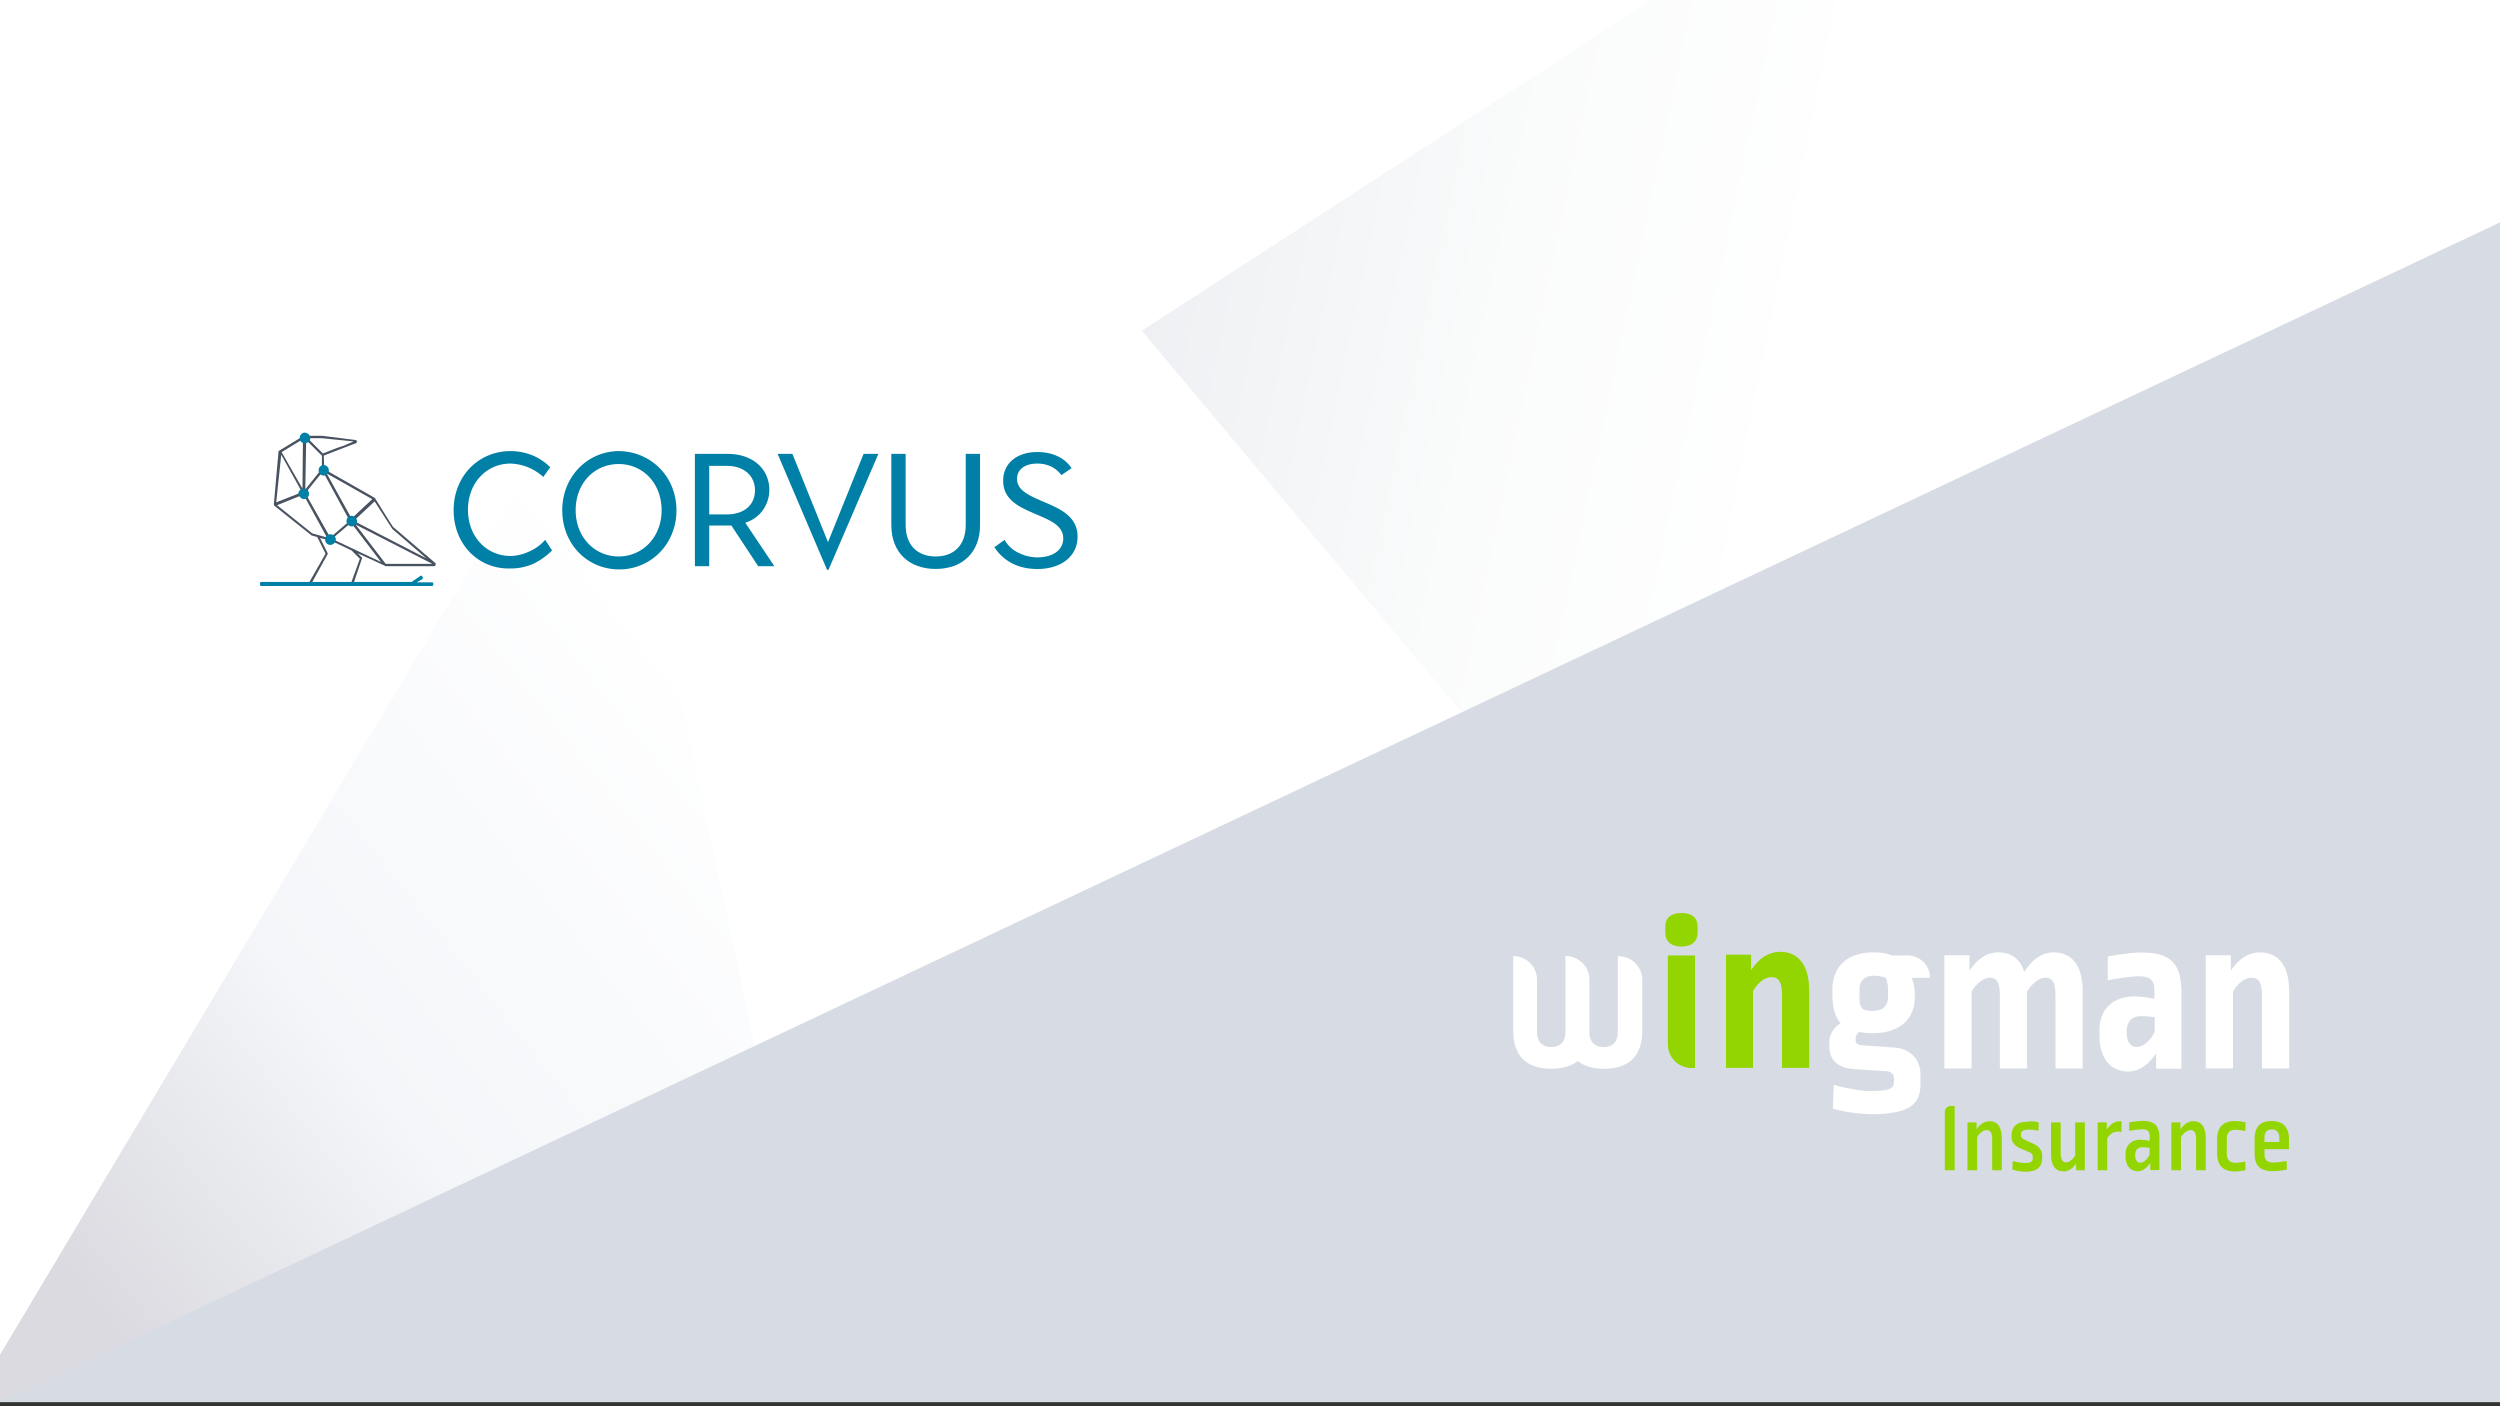 <svg xmlns="http://www.w3.org/2000/svg" xmlns:xlink="http://www.w3.org/1999/xlink" viewBox="0 0 1920 1080"><rect x="0" y="0" width="1920" height="1080" fill="#333333" stroke="none"/><defs><style>.cls-1{fill:#fff;}.cls-2{fill:url(#linear-gradient);}.cls-3{fill:url(#linear-gradient-2);}.cls-4{fill:#d7dce4;}.cls-5{fill:#93d500;}.cls-6{fill:#0080a7;}.cls-7{fill:#495260;}</style><linearGradient id="linear-gradient" x1="1385.57" y1="368.24" x2="875.99" y2="261.02" gradientUnits="userSpaceOnUse"><stop offset="0" stop-color="#fff"/><stop offset="0.49" stop-color="#fafbfb"/><stop offset="1" stop-color="#eef0f3"/></linearGradient><linearGradient id="linear-gradient-2" x1="673.71" y1="569.5" x2="-4.97" y2="1102.99" gradientUnits="userSpaceOnUse"><stop offset="0.09" stop-color="#fff"/><stop offset="0.54" stop-color="#f4f6f9"/><stop offset="0.86" stop-color="#dadae0"/></linearGradient></defs><g id="Background"><rect class="cls-1" width="1920" height="1076.8"/></g><g id="Gray_Triangles" data-name="Gray Triangles"><polygon class="cls-2" points="1410.02 0 1264.19 716.08 876.89 253.99 1268.39 0 1410.02 0"/><polygon class="cls-3" points="636.42 1069.95 0 1076.57 0 1040.43 464.72 262.64 636.42 1069.95"/></g><g id="Grey_Triangle" data-name="Grey Triangle"><polygon class="cls-4" points="0 1076.8 1920 170.77 1920 1076.8 0 1076.8"/></g><g id="Wingman_Logo" data-name="Wingman Logo"><path class="cls-1" d="M1599.52,761.84v58.74h-20.91V763.92c0-9.94-2.82-13.06-7.71-13.06-4.45,0-9.94,3.86-14.1,10.53v59.19h-20.91V763.92c0-9.94-2.82-13.06-7.71-13.06-4.45,0-9.94,3.86-14,10.53v59.19h-20.91V733.66h19.28v11.86c6.23-9.64,13.94-14.09,22.1-14.09,9.79,0,16.76,4.75,20,15,6.23-10.08,14.09-15,22.69-15C1591.22,731.58,1599.52,741.22,1599.52,761.84Z"/><path class="cls-1" d="M1675.32,762.58v58.15h-19.43V809c-6.08,9-13.5,13.94-21.36,13.94-13.35,0-22.1-9.79-22.1-27.44v-4.6c0-15.57,10.09-25.66,27.29-25.66a100.09,100.09,0,0,1,14.84,1.78v-6.82c0-7.42-3.42-10.39-12.17-10.39-5.93,0-16.17,1.64-23.58,3V734.55c8.75-1.64,19.58-3,25.66-3C1666.72,731.58,1675.32,739.44,1675.32,762.58Zm-42,29.37v1.48c0,7.12,3.27,10.69,7.72,10.69s9.49-3.71,13.79-11.43V781.27a66.77,66.77,0,0,0-10.08-.89C1637.05,780.38,1633.34,784.53,1633.34,792Z"/><path class="cls-1" d="M1758.09,761.84v58.74h-20.91V763.92c0-9.79-3-13.06-8-13.06-4.75,0-10.39,3.86-14.24,10.68v59H1694V733.66h19.29v11.86c6.23-9.64,13.94-14.09,22.39-14.09C1749.93,731.58,1758.09,741.37,1758.09,761.84Z"/><path class="cls-1" d="M1482.19,751v-.15c0-9.79-7.86-17.06-17.65-17.06h-11.42a40.07,40.07,0,0,0-14.09-2.37c-21.07,0-31.75,11.57-31.75,28.63v3.56c0,10.38,2.08,17.35,6.38,22.1-5.34,3.41-8.75,8.9-8.75,14.39v3.41c0,9.94,5.93,16.62,18.69,17.51l24.77,1.63c4.15.15,6.23,2.37,6.23,6.08v1c0,6.08-1.78,8.16-18.69,8.16-8.16,0-19.73-2.53-27.59-4.75l-.74,18.39a126.85,126.85,0,0,0,29.07,4.16c31.3,0,38.27-8.31,38.27-23.59v-6.53c0-12.16-7.86-20.17-20.17-21.06l-23.59-1.63c-4.74-.3-6.08-1.63-6.08-4.3v-.74a6.69,6.69,0,0,1,2.82-5.35,42.89,42.89,0,0,0,10.68,1c20.92,0,32-11.72,32-27.44v-3A31.22,31.22,0,0,0,1468.1,751ZM1450,765.55c0,6.82-3.71,10.83-12,10.83-8,0-9.94-1.93-9.94-11v-5.49c0-6.82,4.15-10.53,10.83-10.53a27.29,27.29,0,0,1,9.49,1.63A26.42,26.42,0,0,1,1450,761.1Z"/><path class="cls-1" d="M1242.48,734.25V792.4c0,7.71-3.85,11.72-11,11.72-6.83,0-10.83-4-10.83-11.72v-40a18.17,18.17,0,0,0-18.1-18.1h-.29V792.4c0,7.71-3.86,11.72-11,11.72-6.82,0-10.83-4-10.83-11.72v-40a18.17,18.17,0,0,0-18.1-18.1h-.14v57.26c0,18.39,9.19,29.22,29.22,29.22,8.75,0,15.42-2.08,20.32-5.93,4.75,3.85,11.42,5.93,20.17,5.93,20.32,0,29.37-11,29.37-29.22V752.64a18.23,18.23,0,0,0-18.24-18.24h-.6Z"/><path class="cls-5" d="M1493.61,898.75V854.1a4.68,4.68,0,0,1,4.75-4.74h2.82v49.39Z"/><path class="cls-5" d="M1537.37,873.68v25.07H1530V874.57c0-4.89-1.64-6.67-4.16-6.67s-5.49,2.08-7.41,5.49v25.36H1511V862h7v5.34c2.67-4,6.08-6.23,9.79-6.23C1533.81,860.93,1537.37,865.38,1537.37,873.68Z"/><path class="cls-5" d="M1565.7,862l-.14,6.52a29.61,29.61,0,0,0-7.42-1c-4.45,0-6.08,1.49-6.08,3.71v.6c0,1.63.74,2.37,2.82,3.41l7,3.26c4.3,2.08,6.52,5.19,6.52,9.05v1.63c-.14,7-3.7,10.68-13,10.68a38.27,38.27,0,0,1-9.94-1.63l.3-6.68a34.47,34.47,0,0,0,9.64,1.64c4.45,0,5.79-1.19,5.79-3.71v-.6c0-2.07-.75-3.11-2.67-4l-7-3c-4.59-2.07-6.67-5-6.67-8.75v-1c.15-7,3.86-10.68,13-10.68C1560.22,860.93,1562.44,861.22,1565.7,862Z"/><path class="cls-5" d="M1594.48,898.75v-5.19c-2.67,4-6.08,6.08-9.64,6.08-5.79,0-9.64-4-9.64-12.61V862h7.41v23.88c0,4.89,1.64,6.82,4,6.82s5.19-1.93,7.12-5.34V862h7.42v36.78Z"/><path class="cls-5" d="M1629.34,861.22v8.16a13.58,13.58,0,0,0-2.82-.29c-3.26,0-6.08,1.63-8.16,5.19v24.47H1611V862h7v5.48c2.67-4,6.08-6.37,9.94-6.37A2.61,2.61,0,0,1,1629.34,861.22Z"/><path class="cls-5" d="M1658.41,873.54V898.6h-7v-5.48c-2.82,4.15-6.08,6.37-9.49,6.37-5.79,0-9.5-4.15-9.5-11.42V886c0-6.23,4.31-10.68,11.43-10.68a40.28,40.28,0,0,1,7.12.89v-3.56c0-3.86-1.78-5.34-5.64-5.34a82,82,0,0,0-10.09,1.18V862a73.26,73.26,0,0,1,10.39-1.19C1654.56,860.93,1658.41,864.49,1658.41,873.54Zm-18.54,13.35v.74c0,3.41,1.63,5.34,3.86,5.34s5-2.08,7.12-5.94v-5.48a36.54,36.54,0,0,0-5.34-.45C1641.8,881.1,1639.87,883.18,1639.87,886.89Z"/><path class="cls-5" d="M1694,873.68v25.07h-7.41V874.57c0-4.89-1.64-6.67-4.16-6.67S1677,870,1675,873.39v25.36h-7.42V862h7v5.34c2.67-4,6.08-6.23,9.79-6.23C1690.45,860.93,1694,865.38,1694,873.68Z"/><path class="cls-5" d="M1724.57,862l-.15,6.67a34.45,34.45,0,0,0-7.42-1c-4.74,0-6.82,2.38-6.82,7.12v11.13c0,5,2.52,7.12,6.82,7.12a33.3,33.3,0,0,0,7.42-1l.15,6.67a41.1,41.1,0,0,1-8,1c-9.35,0-13.8-4.74-13.8-13.94V874.87c0-8.9,4.31-13.94,14-13.94A36.34,36.34,0,0,1,1724.57,862Z"/><path class="cls-5" d="M1757.94,874.57v8h-18.83v3.71c0,4.6,2.07,6.53,7.12,6.53a69.17,69.17,0,0,0,9.93-1.19l.15,6.53a55.35,55.35,0,0,1-10.53,1.33c-10.23,0-14.24-4.3-14.24-13.79V874.57c0-8.75,4.15-13.64,13-13.64C1753.2,860.93,1757.94,865.82,1757.94,874.57Zm-18.83-1V877h11.42v-3.12c0-4.3-2.23-6.52-5.79-6.52S1739.11,869.53,1739.11,873.54Z"/><path class="cls-5" d="M1280.9,733.8V802a18.23,18.23,0,0,0,18.25,18.24h2.67V733.8Z"/><path class="cls-5" d="M1389.48,761.39v58.75h-20.91V763.47c0-9.79-3-13.05-8-13.05-4.75,0-10.39,3.85-14.24,10.68v59h-20.77V733.21h19.28v11.87c6.23-9.64,14-14.09,22.4-14.09C1381.18,731.13,1389.48,740.92,1389.48,761.39Z"/><path class="cls-5" d="M1303.75,711.7v4.75c0,6.53-4.45,10.53-12.46,10.53-7.72,0-12.32-3.86-12.32-10.53V711.7c0-7,4.6-10.53,12.32-10.53C1299.3,701.17,1303.75,704.73,1303.75,711.7Z"/></g><g id="Corvus_Logo" data-name="Corvus Logo"><path class="cls-6" d="M348.39,391.87c0-26.26,19.17-45.43,43.66-45.43a45,45,0,0,1,16.69,3.19,41.33,41.33,0,0,1,13.84,9.23l-5.33,7.46a39.09,39.09,0,0,0-25.2-10.3c-18.1,0-32.65,14.56-32.65,35.5S374,427,392.05,427a35.19,35.19,0,0,0,14.56-3.55,33.38,33.38,0,0,0,12.06-8.87l5.33,8.16a51.88,51.88,0,0,1-14.55,10.3,42.48,42.48,0,0,1-17.4,3.55C367.56,437.31,348.39,418.14,348.39,391.87Z"/><path class="cls-6" d="M502.21,355.64a44.76,44.76,0,0,0-26.74-9.2c-23.79,0-43.66,19.17-43.66,45.43s19.52,45.44,43.66,45.44a43.42,43.42,0,0,0,38-22,47.06,47.06,0,0,0,6.05-23.46C519.48,376.51,512.68,363.7,502.21,355.64Zm-27.1,71.73c-18.1,0-33-14.56-33-35.5s14.55-35.49,33-35.49,33,14.55,33,35.49S493.21,427.37,475.11,427.37Z"/><path class="cls-6" d="M572.37,401.46a26.37,26.37,0,0,0,13.48-9.59,27.18,27.18,0,0,0,5-15.62c0-15.26-11.71-27.68-32.3-27.68H533.68v86.25h11V403.59h17l20.59,31.23h12.42Zm-14.2-6.39H544.68V357.8h13.49c13.49,0,21.65,7.81,21.65,18.81S571.66,395.07,558.17,395.07Z"/><path class="cls-6" d="M597.21,348.57h11.36l27.33,67.79,27.33-67.79h11.36l-38.33,89.09h-1.07Z"/><path class="cls-6" d="M684.53,403.23V348.57h11v54.66c0,15.26,8.88,24.14,23.08,24.14s23.07-8.88,23.07-24.14V348.57h11v54.66c0,21.3-13.84,33.72-34.07,33.72S684.53,424.53,684.53,403.23Z"/><path class="cls-6" d="M763.68,420.27l7.81-5.68a24.11,24.11,0,0,0,10.65,9.94,33.6,33.6,0,0,0,14.2,3.55c12.42,0,20.23-5.68,20.23-14.56,0-9.93-9.94-13.84-20.59-18.45-12.42-5.33-25.55-10.65-25.55-25.91,0-13.14,10.29-22,26.26-22,11.36,0,20.95,4.26,26.27,12.42l-7.81,5.33a21.45,21.45,0,0,0-8.16-6.75,25.51,25.51,0,0,0-10.3-2.13c-10.29,0-15.61,5-15.61,11.72,0,8.87,9.23,12.77,19.87,17.39,12.43,5.32,26.62,11,26.62,27,0,15.27-12.77,24.85-30.88,24.85C781.43,437,770.43,430.56,763.68,420.27Z"/><path class="cls-7" d="M333.84,432,301.9,404.65c-1.07-1.42-9.23-14.55-13.85-22l-.35-.35-35.25-20.05-3.44-2-.11-3.18-.25-7.11c2.49-1.07,15.27-6,23.78-9.23h.36c.71-.36,1.42-1.07,1.42-1.42a1.53,1.53,0,0,0-1.42-1.42l-25.2-3.19H233.75a1.33,1.33,0,0,0-1.07.35l-2.48,1.5-15.62,9.5c-.36,0-.71.36-.71,1.07l-3.55,40.11a1.84,1.84,0,0,0,.71,1.42l28,22.36a1.23,1.23,0,0,0,.71.35l3.9,1.07,6.39,12.78-12.32,21.65-.81,1.42v.35l1.42,1.07,1.56-2.84,11.93-21.65-6-12.07,3.91,1,3.19.79.36.36.35.35.71-.35,2.79,1.33L270,422.75l6.39,6.39-6.46,17.75-.64,1.77,1.78.71.84-2.48,6.25-18.46-3.55-3.55,20.95,9.59a1.31,1.31,0,0,0,1.06.35h36.56a1.3,1.3,0,0,0,1.42-1.42A1.42,1.42,0,0,0,333.84,432Zm-32.3-25.55,25.91,22.36-53.37-27.54L271.73,400l1.82-1.7,14.15-13.21C301.19,406.07,301.19,406.07,301.54,406.43Zm-50-42.51,34.36,19.43-14.18,13.24L270,398.26l-1.08-2-17.66-32-.43-.79Zm-4.68-27.42L271.37,339c-1.06.71-3.9,1.78-7.1,3.2L260,343.6c-7.45,2.84-10.65,4.26-12.07,4.61l-10-10-1.67-1.67Zm-11.71,1.42,1.57,1.57L247.23,350v9.94l-2.33,2.92-10.09,12.62-.35.43v-.55l.66-35.09Zm-4.53.53,2-1.24,0,3-.32,35-16-28ZM216,349.28,230.86,376l1.11,2-2.83,1.11-17,6.7Zm34.12,63.24-10.34-2.9L212.8,388l17.14-6.92,3.1-1.25,1.79,3.27,15.76,28.73.55,1Zm3.5.29-1.27-2.26L236.28,382l-1.82-3.24,1.82-2.25,9.8-12.13,1.86-2.3,1.67,3.06,17.53,32.24.68,1.26V399l.71,1.07-2.08,1.78-10.59,9.07Zm4.15,2.36L255,413.88l2.14-1.83,10.3-8.79,2.12-1.8,1.93,2.52,21.14,27.65Zm38.45,17.88-23.08-30.16h0l58.92,30.17Z"/><path class="cls-6" d="M233.39,383.35a4,4,0,0,0,3.91-4.26,3.94,3.94,0,0,0-3.91-3.9,4.26,4.26,0,0,0-4.26,3.9C229.49,381.22,231.62,383.35,233.39,383.35Z"/><path class="cls-6" d="M234.1,340.4a4.26,4.26,0,0,0,4.26-3.9,4.57,4.57,0,0,0-4.26-4.26,4,4,0,0,0-3.9,4.26A3.72,3.72,0,0,0,234.1,340.4Z"/><path class="cls-6" d="M270,404.3a4.27,4.27,0,0,0,4.26-3.91,4.58,4.58,0,0,0-4.26-4.26,3.94,3.94,0,0,0-3.9,3.91A4.26,4.26,0,0,0,270,404.3Z"/><path class="cls-6" d="M248.65,365.25a3.94,3.94,0,0,0,3.91-3.9,4.27,4.27,0,0,0-3.91-4.26,4,4,0,0,0-3.9,4.26C244.39,363.48,246.52,365.25,248.65,365.25Z"/><path class="cls-6" d="M253.62,418.49a4.31,4.31,0,0,0,4.26-4.26,4,4,0,0,0-4.26-3.9,3.93,3.93,0,0,0-3.9,3.9A4,4,0,0,0,253.62,418.49Z"/><path class="cls-6" d="M332.78,448V449a1.14,1.14,0,0,1-1.07,1.06h-131a1.13,1.13,0,0,1-1.07-1.06V448a1.14,1.14,0,0,1,1.07-1.06H316.09l6.75-4.62a.88.88,0,0,1,1.42.36l.35.71a.88.88,0,0,1-.35,1.42L320,447.24h11.71C332.42,447.24,332.78,447.6,332.78,448Z"/></g></svg>